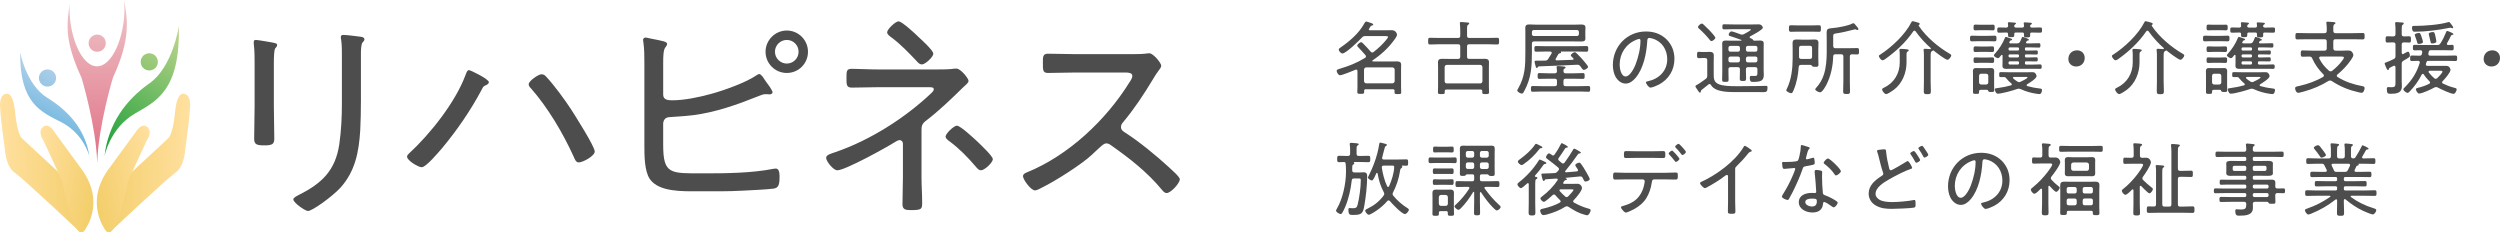 <?xml version="1.0" encoding="UTF-8"?>
<svg xmlns="http://www.w3.org/2000/svg" width="494.591" height="45.965" xmlns:xlink="http://www.w3.org/1999/xlink" viewBox="0 0 494.591 45.965">
  <defs>
    <linearGradient id="_新規グラデーションスウォッチ_1" data-name="新規グラデーションスウォッチ 1" x1="0" y1="32.245" x2="17.583" y2="32.245" gradientUnits="userSpaceOnUse">
      <stop offset=".004" stop-color="#ffe09f"/>
      <stop offset="1" stop-color="#f3ce6a"/>
    </linearGradient>
    <linearGradient id="_新規グラデーションスウォッチ_1-2" data-name="新規グラデーションスウォッチ 1" x1="-861.75" y1="140.179" x2="-848.671" y2="140.179" gradientTransform="translate(879.153 58.203) rotate(10.813)" xlink:href="#_新規グラデーションスウォッチ_1"/>
    <linearGradient id="_新規グラデーションスウォッチ_1-3" data-name="新規グラデーションスウォッチ 1" x1="338.028" x2="355.611" gradientTransform="translate(375.65) rotate(-180) scale(1 -1)" xlink:href="#_新規グラデーションスウォッチ_1"/>
    <linearGradient id="_新規グラデーションスウォッチ_1-4" data-name="新規グラデーションスウォッチ 1" x1="-529.709" y1="76.759" x2="-516.63" y2="76.759" gradientTransform="translate(-503.503 58.203) rotate(169.187) scale(1 -1)" xlink:href="#_新規グラデーションスウォッチ_1"/>
    <linearGradient id="linear-gradient" x1="19.23" y1="0" x2="19.23" y2="33.187" gradientUnits="userSpaceOnUse">
      <stop offset="0" stop-color="#eec6c9"/>
      <stop offset="1" stop-color="#e06d83"/>
    </linearGradient>
    <linearGradient id="linear-gradient-2" x1="19.23" y1=".004" x2="19.23" y2="33.182" xlink:href="#linear-gradient"/>
    <linearGradient id="linear-gradient-3" x1="33.315" y1="5.721" x2="18.849" y2="30.639" gradientUnits="userSpaceOnUse">
      <stop offset="0" stop-color="#c4d78f"/>
      <stop offset="1" stop-color="#1ea039"/>
    </linearGradient>
    <linearGradient id="linear-gradient-4" x1="-310.397" y1="23.26" x2="-324.865" y2="48.181" gradientTransform="translate(348.826 5.663) rotate(4.169)" xlink:href="#linear-gradient-3"/>
    <linearGradient id="linear-gradient-5" x1="72.573" y1="12.762" x2="86.135" y2="33.37" gradientTransform="translate(83.728) rotate(-180) scale(1 -1)" gradientUnits="userSpaceOnUse">
      <stop offset="0" stop-color="#b2d1e9"/>
      <stop offset="1" stop-color="#2c9cd6"/>
    </linearGradient>
    <linearGradient id="linear-gradient-6" x1="-420.816" y1="-1210.747" x2="-407.259" y2="-1190.146" gradientTransform="translate(-278.597 995.866) rotate(176.928) scale(.913 -.795) skewX(-2.055)" xlink:href="#linear-gradient-5"/>
  </defs>
  <g isolation="isolate">
    <g id="_レイヤー_2" data-name="レイヤー 2">
      <g id="main_visual_563" data-name="main visual_563">
        <g>
          <g>
            <g>
              <path d="m11.549,34.042l-7.13-6.601s-.973-.524-1.422-5.163c-.449-4.64-1.946-3.667-1.946-3.667,0,0-1.123.075-1.048,2.396.075,2.319.973,8.604.973,8.604,0,0,.15,3.293,1.871,4.491,1.721,1.197,13.042,11.839,13.042,11.839,0,0,.973.448,1.646-2.47.673-2.918-5.986-9.429-5.986-9.429Z" fill="url(#_新規グラデーションスウォッチ_1)" mix-blend-mode="multiply" stroke-width="0"/>
              <path d="m16.782,45.475s4.427-5.63-1.034-12.539l-5.041-6.908s-1.072-1.84-2.19-.919c-1.201.99.093,2.728.093,2.728l3.745,8.108s2.312,12.63,4.427,9.53Z" fill="url(#_新規グラデーションスウォッチ_1-2)" mix-blend-mode="multiply" stroke-width="0"/>
              <path d="m26.073,34.042l7.13-6.601s.973-.524,1.422-5.163c.449-4.64,1.946-3.667,1.946-3.667,0,0,1.122.075,1.048,2.396-.075,2.319-.973,8.604-.973,8.604,0,0-.15,3.293-1.871,4.491-1.721,1.197-13.042,11.839-13.042,11.839,0,0-.973.448-1.646-2.47-.673-2.918,5.986-9.429,5.986-9.429Z" fill="url(#_新規グラデーションスウォッチ_1-3)" mix-blend-mode="multiply" stroke-width="0"/>
              <path d="m20.84,45.475s-4.427-5.63,1.033-12.539l5.041-6.908s1.072-1.84,2.19-.919c1.201.99-.092,2.728-.092,2.728l-3.746,8.108s-2.311,12.63-4.427,9.53Z" fill="url(#_新規グラデーションスウォッチ_1-4)" mix-blend-mode="multiply" stroke-width="0"/>
              <g>
                <path d="m24.536,0c.05.562.082,1.135.082,1.725,0,5.691-2.431,11.397-5.429,11.397-2.998,0-5.428-5.707-5.428-11.397,0-.307.011-.609.025-.909-.632,4.019-.988,7.397,2.336,14.545,0,0,2.89,9.533,3.103,16.775h.012c.213-7.241,3.104-16.775,3.104-16.775,3.564-7.664,2.897-11.546,2.196-15.361Z" fill="url(#linear-gradient)" stroke-width="0"/>
                <path d="m19.23,10.242c.938,0,1.699-.761,1.699-1.699,0-.939-.761-1.699-1.699-1.699s-1.699.76-1.699,1.699c0,.938.76,1.699,1.699,1.699Z" fill="url(#linear-gradient-2)" stroke-width="0"/>
              </g>
              <path d="m29.533,13.935c.939,0,1.699-.76,1.699-1.699,0-.938-.761-1.698-1.699-1.698-.938,0-1.699.76-1.699,1.698,0,.939.761,1.699,1.699,1.699Z" fill="url(#linear-gradient-3)" stroke-width="0"/>
              <path d="m35.395,5.118s-1.18,8.103-5.806,11.352c-4.626,3.248-8.181,7.966-8.921,14.442,0,0,1.047-5.543,6.022-8.445,4.311-2.514,8.948-4.541,8.705-17.349Z" fill="url(#linear-gradient-4)" stroke-width="0"/>
              <path d="m9.399,17.13c-.939,0-1.699-.761-1.699-1.7,0-.938.761-1.699,1.699-1.699.939,0,1.7.761,1.7,1.699,0,.939-.761,1.7-1.7,1.7Z" fill="url(#linear-gradient-5)" stroke-width="0"/>
              <path d="m3.987,10.312s1.15,6.441,5.408,9.06c4.258,2.619,7.549,6.394,8.283,11.54,0,0-1.006-4.408-5.58-6.755-3.963-2.034-8.221-3.682-8.112-13.846Z" fill="url(#linear-gradient-6)" stroke-width="0"/>
            </g>
            <g>
              <path d="m54.178,20.968c0,2.164.087,4.284.087,6.448,0,1.125-.433,1.342-1.991,1.342s-1.991-.216-1.991-1.342c0-2.12.087-4.284.087-6.405v-8.395c0-1.168,0-2.38-.13-3.592-.043-.173-.043-.519-.043-.692,0-.303.13-.433.39-.433.433,0,2.596.389,3.116.476.605.13,1.125.173,1.125.519,0,.26-.216.519-.39.692-.216.303-.26,1.688-.26,2.943v8.438Zm17.223-.865c0,1.904-.043,3.765-.13,5.625-.259,4.284-.995,8.222-3.981,11.468-1.515,1.644-5.496,4.544-6.361,4.544-.562,0-2.899-1.644-2.899-2.293,0-.389.822-.736,1.125-.909,4.5-2.25,7.184-4.803,7.962-9.953.39-2.683.52-5.409.52-8.092v-9.65c0-.995,0-1.861-.13-2.856-.043-.173-.086-.519-.086-.649,0-.346.216-.433.519-.433.606,0,2.597.26,3.289.346.303.043.865.086.865.562,0,.216-.216.389-.346.562-.303.303-.346,1.471-.346,2.164v9.563Z" fill="#4d4d4d" stroke-width="0"/>
              <path d="m96.715,16.252c0,.389-.562.606-.865.736-.26.13-.433.476-.52.692-2.207,4.154-4.89,8.049-7.875,11.641-.649.736-3.159,3.765-4.024,3.765-.692,0-2.899-1.342-2.899-2.077,0-.26.173-.433.346-.606,4.197-3.852,9.217-10.169,11.208-15.535.13-.303.303-.995.692-.995.303,0,3.938,1.774,3.938,2.38Zm11.338-1.082c1.558,1.644,3.635,4.5,4.89,6.404.779,1.212,4.717,7.4,4.717,8.395,0,.909-2.38,2.164-3.159,2.164-.605,0-.822-.736-1.039-1.212-2.12-4.63-5.02-9.563-8.395-13.415-.216-.216-.476-.476-.476-.822,0-.692,1.947-1.99,2.51-1.99.433,0,.692.173.952.476Z" fill="#4d4d4d" stroke-width="0"/>
              <path d="m131.202,28.628c0,5.885,1.385,5.669,7.919,5.669,4.414,0,9.607-.043,13.935-.909.129,0,.303-.043.433-.043.649,0,.735.909.735,1.558,0,1.644-.173,2.293-1.255,2.423-.865.13-4.847.346-5.928.389-3.029.173-6.015.13-9.001.13-2.856,0-7.703.173-9.477-2.423-1.082-1.558-1.082-4.76-1.082-6.621V12.617c0-1.471,0-2.943-.216-4.414,0-.086-.043-.216-.043-.303,0-.346.346-.476.476-.476.216,0,.649.13.866.173,2.596.519,3.418.606,3.418,1.125,0,.217-.173.389-.346.649-.39.476-.433,1.731-.433,3.029v6.318c0,1.039.952,1.125,1.774,1.125,2.423,0,5.279-.606,7.659-1.255,2.423-.649,6.794-2.207,8.871-3.592.216-.13.476-.346.692-.346.39,0,.866.779,1.082,1.125s.692.952.995,1.385c.303.476.562.909.562,1.082,0,.303-.346.433-.605.433-.087,0-.346-.043-.476-.043h-.39c-.389,0-1.039.26-1.428.433-4.111,1.645-8.395,3.159-12.809,3.722-2.121.26-3.938.303-4.717.389-.735.043-1.125.476-1.211,1.212v4.241Zm28.647-18.391c0,2.337-1.861,4.198-4.198,4.198-2.293,0-4.198-1.861-4.198-4.198,0-2.293,1.904-4.198,4.198-4.198,2.337,0,4.198,1.904,4.198,4.198Zm-6.535,0c0,1.298,1.082,2.337,2.337,2.337,1.298,0,2.337-1.039,2.337-2.337s-1.039-2.337-2.337-2.337c-1.255,0-2.337,1.039-2.337,2.337Z" fill="#4d4d4d" stroke-width="0"/>
              <path d="m185.249,13.742c1.039,0,2.684,0,3.68-.173h.303c.822,0,2.379,1.948,2.379,2.423,0,.433-.562.779-1.081,1.298-2.337,2.293-4.718,4.587-7.313,6.578-.865.649-.908,1.082-.908,2.077v9.087c0,1.688.129,3.375.129,5.02,0,1.298-.043,1.515-2.25,1.515-.951,0-1.645-.086-1.645-1.125,0-1.774.087-3.592.087-5.366v-6.664c0-.346-.26-.692-.649-.692-.303,0-.648.216-.865.346-1.688,1.082-9.91,5.625-11.468,5.625-.778,0-2.207-1.774-2.207-2.467,0-.606.952-.822,1.817-1.125,6.838-2.337,13.805-6.751,19.041-11.727.173-.173.433-.433.433-.692,0-.389-.26-.433-1.125-.433h-9.693c-1.817,0-3.636.086-5.409.086-1.082,0-1.039-.649-1.039-1.947,0-1.298,0-1.774,1.039-1.774,1.255,0,3.418.13,5.409.13h11.337Zm-3.461-6.361c.562.52,2.855,2.597,2.855,3.246,0,.649-1.602,2.121-2.25,2.121-.433,0-.736-.303-.995-.606-1.601-1.688-3.202-3.375-5.063-4.76-.303-.216-.822-.562-.822-.995,0-.606,1.645-2.164,2.25-2.164.693,0,3.42,2.553,4.025,3.159Zm11.684,20.728c.52.519,2.943,2.77,2.943,3.375,0,.692-1.645,2.207-2.338,2.207-.476,0-.822-.476-1.082-.779-1.514-1.774-3.201-3.505-5.062-4.89-.303-.217-.865-.606-.865-.995,0-.606,1.645-2.164,2.25-2.164.692,0,3.506,2.64,4.154,3.245Z" fill="#4d4d4d" stroke-width="0"/>
              <path d="m223.372,10.712c.736,0,2.51,0,3.159-.087.304-.043.606-.086.866-.086.734,0,2.336,1.904,2.336,2.467,0,.303-.303.692-.476.909-.433.563-.822,1.168-1.169,1.774-1.773,2.943-3.678,5.842-5.928,8.525-.217.26-.391.519-.391.909,0,.606.434.865.91,1.168,2.77,1.774,6.058,4.5,8.48,6.707.434.433,2.251,1.948,2.251,2.467,0,.779-1.774,2.726-2.597,2.726-.433,0-.692-.346-.952-.649-2.856-3.462-6.404-6.231-10.04-8.785-.303-.216-.562-.389-.951-.389-.52,0-1.082.606-2.164,1.601-.217.173-.433.433-.692.649-2.034,1.904-7.227,5.193-9.78,6.448-.303.173-1.125.606-1.471.606-.822,0-2.381-2.164-2.381-2.813,0-.433.477-.649.822-.779,8.18-3.332,15.579-10.299,20.209-17.742.217-.303.606-.909.606-1.298,0-.606-.692-.692-1.341-.692h-9.953c-1.775,0-3.592.086-5.41.086-1.038,0-.995-.606-.995-2.077,0-1.039-.043-1.731.995-1.731,1.774,0,3.592.087,5.41.087h10.645Z" fill="#4d4d4d" stroke-width="0"/>
            </g>
          </g>
          <g>
            <path d="m275.583,17.655h-5.395c-.207,0-.304.096-.32.304,0,.096.017.192.017.272,0,.304-.144.336-.688.336-.527,0-.672-.032-.672-.336,0-.336.031-.672.031-1.024v-3.137c-.016-.096-.016-.304-.256-.304-.048,0-.096.016-.144.032-.513.224-2.609,1.088-3.058,1.088-.32,0-.656-.576-.656-.864,0-.192.08-.256.641-.432,1.856-.561,3.297-1.121,4.962-2.129.112-.064.192-.16.192-.304,0-.096-.049-.176-.112-.256-.48-.56-.929-1.056-1.456-1.601-.08-.064-.16-.176-.16-.272,0-.24.527-.688.783-.688.145,0,.416.304.529.416.479.48.912.96,1.344,1.457.08.096.176.176.32.176.112,0,.191-.048.271-.112.961-.752,1.873-1.584,2.609-2.545.08-.096.24-.32.24-.432,0-.144-.208-.16-.576-.16h-3.905c-.353,0-.464.064-.704.304-.561.608-3.138,3.137-3.842,3.137-.271,0-.721-.448-.721-.769,0-.208.209-.32.4-.448,1.713-1.184,3.569-2.769,4.594-4.625.08-.144.24-.48.448-.48.097,0,.593.176.736.224.24.08.64.176.64.384,0,.144-.223.176-.336.208-.127.032-.191.128-.304.32-.048.096-.24.336-.24.416,0,.16.16.176.208.176h3.058c.433,0,.849-.016,1.28-.016.736,0,1.041.624,1.041.928,0,.24-.369.752-.513.944-1.169,1.633-2.657,2.993-4.306,4.082-.048.032-.064.064-.064.128,0,.08.08.112.145.112h3.489c.4,0,.8-.016,1.2-.016.465,0,.865.08.865.656,0,.288-.017.576-.017.88v3.569c0,.336.032.705.032,1.024,0,.304-.112.336-.672.336-.513,0-.656-.032-.656-.32,0-.112,0-.224.016-.336-.016-.208-.129-.304-.32-.304Zm-.111-1.168c.271-.032.416-.176.447-.448v-2.257c-.031-.272-.176-.416-.447-.448h-5.171c-.272,0-.416.192-.448.448v2.257c.032.256.176.448.448.448h5.171Z" fill="#4d4d4d" stroke-width="0"/>
            <path d="m288.893,9.204c0-.32-.129-.448-.448-.448h-3.649c-.625,0-1.265.048-1.889.048-.353,0-.369-.176-.369-.656,0-.512.017-.672.369-.672.641,0,1.264.032,1.889.032h3.649c.319,0,.448-.128.448-.432v-1.009c0-.448-.032-.944-.064-1.328,0-.048-.016-.112-.016-.16,0-.192.128-.224.288-.224.144,0,1.056.08,1.232.096.128.016.336.032.336.208,0,.112-.112.16-.224.24-.192.128-.209.336-.209.896v1.281c0,.304.129.432.449.432h3.633c.625,0,1.248-.032,1.889-.032.353,0,.369.16.369.672,0,.48-.017.656-.369.656-.624,0-1.264-.048-1.889-.048h-3.633c-.32,0-.449.128-.449.448v2c0,.32.129.448.449.448h1.776c.416,0,.832-.016,1.249-.016.479,0,.863.08.863.672,0,.352-.016.688-.016,1.041v3.697c0,.4.032.8.032,1.201,0,.352-.192.368-.673.368-.512,0-.672-.016-.672-.368v-.224c0-.208-.096-.304-.305-.304h-6.803c-.224,0-.287.096-.319.304.016.08.016.144.016.224,0,.352-.159.368-.688.368-.496,0-.672-.016-.672-.368,0-.4.032-.8.032-1.201v-3.697c0-.336-.017-.672-.017-1.008,0-.608.336-.705.865-.705.416,0,.832.016,1.248.016h1.841c.319,0,.448-.128.448-.448v-2Zm3.938,7.299c.271,0,.416-.16.448-.432v-2.801c-.032-.272-.177-.432-.448-.432h-6.578c-.289,0-.417.16-.449.432v2.801c.032.272.16.432.449.432h6.578Z" fill="#4d4d4d" stroke-width="0"/>
            <path d="m303.515,8.195c-.319,0-.448.128-.448.448v1.553c0,2.881-.096,5.218-1.521,7.827-.097.192-.224.496-.479.496-.24,0-.896-.336-.896-.624,0-.128.144-.336.207-.448,1.346-2.369,1.393-4.434,1.393-7.075v-4.162c0-.256-.016-.464-.016-.64,0-.608.272-.736.832-.736.465,0,.912.048,1.377.048h7.459c.416,0,.832-.032,1.248-.032.48,0,.992,0,.992.592,0,.256-.031.512-.031.768v.656c0,.256.016.512.016.769,0,.576-.48.576-.943.576-.417,0-.85-.016-1.281-.016h-7.907Zm4.515,7.812c0-.304-.129-.433-.449-.433h-1.264c-.593,0-1.186.032-1.777.032-.336,0-.336-.16-.336-.576s0-.576.336-.576c.592,0,1.185.048,1.777.048h1.264c.305,0,.433-.128.449-.432-.017-.224-.033-.432-.064-.656,0-.032-.016-.112-.016-.144,0-.176.144-.208.271-.208.16,0,.576.032.896.064.384.032.607.048.607.224,0,.128-.096.16-.207.224-.209.112-.192.272-.209.48.017.304.129.448.433.448h1.649c.592,0,1.184-.048,1.775-.048.337,0,.337.176.337.576,0,.416-.017.576-.337.576-.592,0-1.184-.032-1.775-.032h-1.649c-.304,0-.433.128-.433.433v.608c0,.304.129.432.433.432h2.737c.592,0,1.184-.032,1.776-.032.337,0,.337.176.337.56s.016.576-.337.576c-.593,0-1.185-.048-1.776-.048h-7.475c-.593,0-1.186.048-1.777.048-.352,0-.352-.192-.352-.576,0-.4.016-.56.352-.56.592,0,1.185.032,1.777.032h2.576c.32,0,.449-.128.449-.432v-.608Zm3.953-8.884c.224,0,.384-.16.384-.384v-.4c0-.24-.16-.4-.384-.4h-8.531c-.225,0-.385.16-.385.4v.4c0,.224.16.384.385.384h8.531Zm-7.779,6.21c-.032.064-.096.112-.176.112-.16,0-.192-.208-.256-.464-.049-.16-.177-.64-.177-.784,0-.16.128-.192.257-.192h.56c.416,0,.833,0,1.249-.016.32-.016.447-.064.623-.32.24-.352.449-.72.673-1.088.017-.048.032-.096.032-.144,0-.224-.24-.24-.288-.24h-.977c-.608,0-1.216.032-1.825.032-.336,0-.336-.176-.336-.561s0-.56.336-.56c.609,0,1.217.032,1.825.032h6.323c.607,0,1.216-.032,1.824-.032.336,0,.336.176.336.56s0,.561-.336.561c-.608,0-1.217-.032-1.824-.032h-3.186c-.049,0-.064.016-.064.064,0,.032,0,.048.016.064q.017.032.017.064c0,.112-.16.144-.24.16-.16.016-.24.08-.32.208-.144.288-.319.561-.479.849-.033.048-.049.08-.049.128,0,.16.112.208.24.208,1.057-.032,2.098-.064,3.153-.112.08-.016.177-.064.177-.16,0-.064-.017-.096-.064-.144l-.145-.144c-.208-.208-.336-.304-.336-.432,0-.256.561-.625.784-.625.16,0,.304.176.448.304.432.416.849.864,1.248,1.329.16.192.93,1.072.93,1.265,0,.272-.593.608-.85.608-.176,0-.384-.304-.656-.688-.191-.272-.352-.352-.672-.336-2.497.128-5.059.24-7.523.32-.127,0-.191.096-.271.208Z" fill="#4d4d4d" stroke-width="0"/>
            <path d="m329.696,7.779c1.056,1.057,1.568,2.385,1.568,3.874,0,2.193-1.137,4.065-3.09,5.09-.336.176-1.297.592-1.648.592-.336,0-.896-.752-.896-1.04,0-.176.256-.192.4-.224,2.177-.464,3.81-2.049,3.81-4.354,0-1.856-1.024-3.505-2.849-4.065-.145-.048-.529-.144-.673-.144-.416,0-.416.352-.433.656-.144,2.369-.72,5.33-2.272,7.203-.496.592-1.169,1.168-2.001,1.168-.912,0-1.648-.672-2.049-1.44-.336-.656-.48-1.504-.48-2.225,0-3.697,2.817-6.643,6.547-6.643,1.537,0,2.945.464,4.066,1.553Zm-5.986.096c-2.065.832-3.282,2.721-3.282,4.93,0,.705.257,2.321,1.185,2.321.864,0,1.697-1.681,1.969-2.385.576-1.537.961-3.153.961-4.722,0-.176-.08-.32-.256-.32-.145,0-.449.128-.576.176Z" fill="#4d4d4d" stroke-width="0"/>
            <path d="m336.491,18.071c0,.128-.048.256-.191.256-.113,0-.209-.128-.416-.448-.064-.112-.145-.224-.225-.336-.112-.16-.24-.353-.24-.48,0-.144.176-.208.624-.464.177-.096,1.153-.8,1.393-.976.272-.192.32-.352.32-.688v-3.009c0-.32-.128-.448-.448-.448h-.512c-.24,0-.48.032-.721.032-.32,0-.336-.176-.336-.624,0-.464.016-.641.336-.641.24,0,.48.048.721.048h.447c.32,0,.625-.032.945-.032.544,0,.863.128.863.72,0,.432-.016.864-.016,1.297v2.257c0,.944-.016,1.712,1.009,2.129.849.352,2.209.384,3.361.384h1.089c1.152,0,2.305-.016,3.441-.032.496-.016.977-.032,1.473-.032.239,0,.271.128.271.352,0,.8-.191.896-.912.896-.225,0-.496-.016-.832-.016h-4.258c-1.505,0-4.338.08-5.187-1.408-.063-.096-.144-.192-.272-.192-.096,0-.144.032-.224.096-.448.368-.896.72-1.345,1.072-.111.08-.145.16-.16.288Zm2.098-9.94c-.145,0-.24-.128-.337-.24-.624-.784-1.345-1.537-2.097-2.208-.096-.096-.225-.192-.225-.336,0-.256.545-.688.753-.688.144,0,.256.128.353.208.399.368.783.736,1.152,1.12.207.224,1.168,1.233,1.168,1.489,0,.24-.528.656-.768.656Zm5.857-.08c.032,0,.096-.032.096-.08,0-.032-.031-.064-.063-.08-.72-.256-1.456-.528-2.192-.752-.176-.048-.289-.112-.289-.304,0-.224.289-.625.561-.625.225,0,1.473.464,1.761.577.112.032.208.064.32.064.16,0,.256-.048.399-.112.193-.096,1.346-.704,1.346-.864,0-.128-.272-.096-.353-.096h-3.218c-.56,0-1.12.032-1.68.032-.369,0-.385-.128-.385-.496,0-.4.016-.512.385-.512.56,0,1.12.032,1.68.032h4.018c.369,0,.753-.016,1.121-.016.576,0,.801.512.801.656,0,.416-2.082,1.489-2.498,1.713-.063.048-.111.096-.111.176s.064.144.128.176c.192.08.416.144.528.32.064.112.111.176.224.192.384,0,.769-.032,1.153-.032.432,0,.752.08.752.592,0,.352-.016.704-.016,1.04v4.258c0,.304.031.608.031.913,0,1.232-.721,1.376-2.129,1.376-.352,0-.641.016-.641-.833,0-.192.033-.352.272-.352.224,0,.448.016.688.016.592,0,.544-.272.544-.752v-.56c0-.304-.112-.432-.433-.432h-1.393c-.319,0-.447.128-.447.432,0,.592.031,1.185.031,1.777,0,.464-.096.528-.623.528-.513,0-.625-.064-.625-.528,0-.592.048-1.185.032-1.777,0-.304-.128-.432-.448-.432h-1.377c-.32,0-.447.128-.447.432v.352c0,.56.031,1.121.031,1.681,0,.4-.111.448-.641.448-.527,0-.64-.032-.64-.464,0-.56.032-1.104.032-1.665v-4.386c0-.352-.016-.704-.016-1.072,0-.512.303-.592.752-.592.367,0,.752.032,1.137.032h1.84Zm-2.496,1.793c0,.224.16.384.383.384h1.506c.24,0,.384-.16.384-.384v-.384c0-.224-.144-.384-.384-.384h-1.506c-.223,0-.383.16-.383.384v.384Zm1.889,2.497c.24,0,.384-.16.384-.384v-.384c0-.224-.144-.384-.384-.384h-1.506c-.223,0-.383.16-.383.384v.384c0,.224.16.384.383.384h1.506Zm3.457-2.113c.24,0,.384-.16.384-.384v-.384c0-.224-.144-.384-.384-.384h-1.505c-.224,0-.384.16-.384.384v.384c0,.224.16.384.384.384h1.505Zm-1.505.96c-.224,0-.384.16-.384.384v.384c0,.224.16.384.384.384h1.505c.24,0,.384-.16.384-.384v-.384c0-.224-.144-.384-.384-.384h-1.505Z" fill="#4d4d4d" stroke-width="0"/>
            <path d="m354.827,17.863c-.208.496-.288.576-.48.576-.176,0-.96-.304-.96-.592,0-.064.08-.208.112-.272.912-1.841,1.152-4.065,1.152-6.099v-1.776c0-.384-.016-.785-.016-1.168,0-.608.304-.72.848-.72.336,0,.688.032,1.041.032h1.344c.353,0,.688-.032,1.041-.032.527,0,.848.096.848.704,0,.4-.031.784-.031,1.185v1.825c0,.432.031.848.031,1.28,0,.368-.127.416-.641.416-.447,0-.512-.048-.592-.144-.096-.112-.191-.24-.336-.24h-1.856c-.32,0-.448.112-.48.432-.112,1.553-.399,3.153-1.024,4.594Zm.944-11.604c-.496,0-.992.032-1.505.032-.352,0-.352-.256-.352-.64,0-.416,0-.656.352-.656.513,0,1.009.032,1.505.032h2.609c.513,0,1.009-.032,1.521-.032.352,0,.336.24.336.656,0,.384.016.64-.336.64-.512,0-1.008-.032-1.521-.032h-2.609Zm2.722,3.249c0-.32-.129-.448-.449-.448h-1.68c-.32,0-.449.128-.449.448v1.713c0,.304.129.432.449.432h1.68c.32,0,.449-.128.449-.432v-1.713Zm4.178-.416c.031.32.144.448.447.448h2.434c.624,0,1.248-.032,1.873-.032.352,0,.352.144.352.641,0,.464,0,.624-.352.624-.353,0-.689-.016-1.041-.032-.305.032-.416.144-.416.448v4.882c0,.656.031,1.312.031,1.953,0,.512-.111.576-.672.576-.544,0-.688-.064-.688-.56,0-.656.047-1.312.047-1.969v-4.882c0-.32-.127-.448-.447-.448h-1.121c-.304,0-.432.112-.447.432-.049,1.873-.449,3.761-1.266,5.442-.191.384-.863,1.649-1.328,1.649-.304,0-.961-.352-.961-.592,0-.096.113-.208.177-.288.753-.833,1.2-1.617,1.553-2.689.416-1.296.544-2.945.544-4.321v-2.369c0-.544-.016-1.088-.016-1.633,0-.56.271-.72.736-.768.928-.08,1.84-.208,2.736-.416.641-.144,1.249-.336,1.633-.544.064-.032.097-.048.176-.048.177,0,.337.224.561.496.017.032.049.064.096.112.145.176.354.416.354.561,0,.096-.113.176-.209.176-.08,0-.145-.032-.224-.08-.064-.032-.16-.064-.24-.064s-.24.064-.32.08c-1.185.288-2.257.576-3.441.736-.496.064-.56.16-.56.608v1.873Z" fill="#4d4d4d" stroke-width="0"/>
            <path d="m378.75,6.066c-.112,0-.177.064-.24.144-1.521,2.209-3.361,3.906-5.538,5.475-.129.096-.368.24-.545.24-.304,0-.72-.64-.72-.832,0-.144.16-.24.288-.304,2.273-1.473,4.914-3.954,6.146-6.387.048-.096.096-.208.225-.208.224,0,.943.24,1.184.304.112.032.24.096.24.24,0,.064-.031.096-.08.128-.064.048-.128.112-.128.192,0,.032.017.048.032.08,1.488,2.209,3.857,4.194,6.146,5.522.111.064.271.16.271.32,0,.24-.464.849-.752.849-.4,0-2.353-1.505-2.753-1.841-.08,0-.144.032-.208.064-.368.224-.368.272-.368,1.345v4.706c0,.64.048,1.297.048,1.937,0,.56-.16.592-.704.592-.528,0-.704-.032-.704-.592,0-.64.031-1.297.031-1.937v-5.138c0-.32,0-.624-.047-.928-.017-.064-.017-.112-.017-.16,0-.192.112-.224.272-.224.336,0,.688.048,1.023.064.064,0,.145-.032.145-.112,0-.032-.016-.064-.031-.096-1.121-.992-2.129-2.097-2.979-3.297-.063-.08-.144-.144-.239-.144Zm-1.569,6.291c0,2.049-.848,4.162-2.513,5.41-.239.192-1.232.849-1.505.849-.367,0-.816-.672-.816-.913,0-.208.257-.304.4-.368,1.969-.944,3.09-2.801,3.09-4.978v-1.393c0-.304,0-.608-.049-.912-.016-.048-.016-.112-.016-.16,0-.192.145-.224.288-.224.353,0,.688.032,1.04.064.289.032.513.048.513.24,0,.112-.097.144-.208.224-.208.112-.225.288-.225.688v1.472Z" fill="#4d4d4d" stroke-width="0"/>
            <path d="m391.388,8.148c-.449,0-.881.032-1.312.032-.336,0-.336-.24-.336-.561,0-.464.031-.56.447-.56.24,0,.608.032,1.201.032h1.937c.448,0,.88-.032,1.312-.032.353,0,.336.208.336.56,0,.32.017.561-.336.561-.433,0-.864-.032-1.312-.032h-1.937Zm.624,9.62c-.48,0-.464.048-.48.464,0,.352-.096.336-.672.336-.32,0-.528.016-.528-.32v-3.505c0-.208-.016-.416-.016-.625,0-.464.144-.656.623-.656.24,0,.48.016.721.016h1.537c.225,0,.464-.016.704-.016.448,0,.624.176.624.625,0,.224-.016.432-.016.656v2.177c0,.304.031.625.031.928,0,.336-.16.353-.623.353-.449,0-.513-.064-.545-.176-.064-.16-.111-.24-.288-.256h-1.072Zm-.224-11.796c-.369,0-.753.032-1.025.032-.336,0-.32-.224-.32-.56,0-.48.033-.576.4-.576.209,0,.496.032.945.032h1.473c.367,0,.752-.016,1.04-.016.319,0,.319.24.319.56,0,.48-.047.56-.367.56-.209,0-.513-.032-.992-.032h-1.473Zm.047,4.29c-.384,0-.768.032-1.072.032-.336,0-.32-.256-.32-.561,0-.464.033-.56.4-.56.209,0,.529.032.992.032h1.266c.367,0,.752-.032,1.072-.032.336,0,.32.24.32.56,0,.32.016.561-.32.561s-.688-.032-1.072-.032h-1.266Zm.017,2.161c-.353,0-.753.032-1.072.032-.353,0-.337-.224-.337-.56,0-.464.033-.544.4-.544.209,0,.529.032,1.009.032h1.232c.368,0,.753-.032,1.089-.032.352,0,.336.24.336.544s.016.56-.336.56c-.336,0-.721-.032-1.089-.032h-1.232Zm.112,2.161c-.272,0-.433.16-.433.432v1.265c0,.272.16.416.433.448h.96c.272-.032.433-.176.433-.448v-1.265c0-.272-.16-.4-.433-.432h-.96Zm7.059-6.002c.336,0,.465-.064.641-.368.111-.24.224-.464.32-.72.047-.08.063-.192.191-.192.032,0,1.217.352,1.217.576,0,.112-.112.128-.192.144-.112.032-.192.048-.272.16-.031.048-.111.16-.111.224,0,.144.096.176.208.176h.849c.496,0,1.008-.032,1.504-.032.256,0,.289.112.289.433,0,.32-.033.432-.289.432-.496,0-1.008-.032-1.504-.032h-1.025c-.176,0-.24.064-.24.24v.128c0,.176.064.24.24.256h.576c.48,0,.961-.032,1.457-.032.256,0,.272.112.272.416,0,.272-.017.4-.272.4-.496,0-.977-.032-1.457-.032h-.576c-.176.016-.24.08-.24.256v.096c0,.176.064.24.24.256h.561c.48,0,.961-.032,1.457-.032.24,0,.271.096.271.416,0,.304-.031.4-.271.4-.496,0-.977-.016-1.457-.016h-.561c-.176,0-.24.064-.24.24v.144c0,.176.064.24.24.256h1.473c.416,0,.833-.032,1.249-.032.319,0,.353.112.353.448,0,.32-.017.432-.353.432-.416,0-.833-.016-1.249-.016h-4.354c-.336,0-.688.016-1.024.016-.448,0-.784-.08-.784-.592,0-.24.016-.496.016-.848v-1.168c0-.08-.031-.16-.127-.16-.049,0-.08.016-.129.064-.225.288-.432.592-.656.592-.191,0-.801-.32-.801-.56,0-.112.145-.256.209-.336.816-.912,1.488-1.937,1.953-3.073.047-.096.08-.24.207-.24.112,0,.576.176.721.224.352.112.512.145.512.289,0,.096-.096.144-.176.16-.191.048-.208.048-.352.32,0,.032-.032.08-.032.112,0,.128.096.176.224.176h1.297Zm.368,8.964c-.112,0-.224.032-.336.064-.769.288-3.073.928-3.825.928-.416,0-.576-.72-.576-.864,0-.208.191-.208.672-.272.848-.112,1.696-.272,2.513-.512.097-.032.177-.096.177-.192s-.049-.144-.113-.192c-.352-.304-.688-.625-.976-.993-.16-.224-.272-.272-.544-.272-.176,0-.369.016-.545.016-.336,0-.32-.144-.32-.528,0-.336,0-.464.32-.464.592,0,1.185.032,1.761.032h3.266c.399,0,.784-.016,1.185-.016.32,0,.512.048.704.336.063.128.16.288.16.432,0,.496-1.456,1.376-1.873,1.632-.063.032-.096.096-.096.176,0,.096.063.144.144.176.849.24,1.602.384,2.481.48.192.016.416.048.416.304,0,.176-.097.8-.513.8-.127,0-.336-.032-.463-.048-1.137-.16-2.178-.448-3.234-.929-.128-.048-.24-.096-.384-.096Zm.656-12.085c.24,0,.384-.096.384-.368-.016-.128-.031-.24-.048-.368-.016-.048-.016-.096-.016-.144,0-.144.144-.16.239-.16.24,0,.913.064,1.153.08.096.016.224.048.224.176,0,.096-.096.144-.191.192-.097.064-.129.112-.16.224v.08c0,.224.191.272.367.288.545,0,1.089-.032,1.633-.032.369,0,.353.176.353.528,0,.336.017.512-.353.512-.544,0-1.088-.032-1.633-.032h-.047c-.225,0-.32.08-.32.304,0,.08.016.176.016.256,0,.368-.128.4-.608.4-.464,0-.624-.016-.624-.352v-.32c0-.208-.111-.288-.305-.288h-1.312c-.207,0-.304.08-.304.304v.208c0,.384-.144.4-.608.4-.447,0-.624,0-.624-.352v-.256c0-.224-.097-.304-.304-.304h-.16c-.433,0-.881.032-1.312.032-.353,0-.353-.144-.353-.528,0-.352,0-.512.353-.512.48,0,.943.016,1.424.032.24-.032.385-.112.369-.368,0-.128-.017-.256-.033-.368-.016-.048-.016-.112-.016-.144,0-.16.112-.192.24-.192.176,0,.881.064,1.057.08.111.016.305.032.305.176,0,.096-.08.128-.193.192-.096.08-.16.208-.16.336,0,.224.209.272.385.288h1.185Zm-2.433,3.921c-.145,0-.24.096-.256.256v.112c.016.144.111.256.256.256h1.584c.145,0,.24-.112.24-.256v-.112c0-.16-.096-.256-.24-.256h-1.584Zm1.824,1.633c0-.144-.096-.24-.24-.256h-1.584c-.145.016-.24.096-.256.256v.096c.016.145.111.24.256.256h1.584c.145-.016.24-.112.24-.256v-.096Zm0,1.36c0-.144-.096-.24-.24-.24h-1.584c-.145,0-.24.096-.256.24v.144c.016.144.111.24.256.256h1.584c.145-.016.24-.112.24-.256v-.144Zm-1.008,2.849c-.097,0-.192.048-.192.16,0,.064.017.096.063.144.24.208.496.416.769.576.112.08.224.144.368.144.129,0,.225-.032.32-.08.208-.096,1.36-.64,1.36-.832,0-.128-.208-.112-.288-.112h-2.4Z" fill="#4d4d4d" stroke-width="0"/>
            <path d="m412.431,11.461c0,.912-.625,1.696-1.697,1.696-.863,0-1.536-.608-1.536-1.472,0-.913.608-1.729,1.729-1.729.833,0,1.505.592,1.505,1.505Z" fill="#4d4d4d" stroke-width="0"/>
            <path d="m424.846,6.066c-.112,0-.177.064-.24.144-1.521,2.209-3.361,3.906-5.538,5.475-.129.096-.368.24-.545.24-.304,0-.72-.64-.72-.832,0-.144.16-.24.288-.304,2.273-1.473,4.914-3.954,6.146-6.387.048-.096.096-.208.225-.208.224,0,.943.24,1.184.304.112.032.24.096.24.24,0,.064-.031.096-.08.128-.064.048-.128.112-.128.192,0,.032.017.048.032.08,1.488,2.209,3.857,4.194,6.146,5.522.111.064.271.16.271.32,0,.24-.464.849-.752.849-.4,0-2.353-1.505-2.753-1.841-.08,0-.144.032-.208.064-.368.224-.368.272-.368,1.345v4.706c0,.64.048,1.297.048,1.937,0,.56-.16.592-.704.592-.528,0-.704-.032-.704-.592,0-.64.031-1.297.031-1.937v-5.138c0-.32,0-.624-.047-.928-.017-.064-.017-.112-.017-.16,0-.192.112-.224.272-.224.336,0,.688.048,1.023.064.064,0,.145-.032.145-.112,0-.032-.016-.064-.031-.096-1.121-.992-2.129-2.097-2.979-3.297-.063-.08-.144-.144-.239-.144Zm-1.569,6.291c0,2.049-.848,4.162-2.513,5.41-.239.192-1.232.849-1.505.849-.367,0-.816-.672-.816-.913,0-.208.257-.304.4-.368,1.969-.944,3.09-2.801,3.09-4.978v-1.393c0-.304,0-.608-.049-.912-.016-.048-.016-.112-.016-.16,0-.192.145-.224.288-.224.353,0,.688.032,1.04.064.289.032.513.048.513.24,0,.112-.097.144-.208.224-.208.112-.225.288-.225.688v1.472Z" fill="#4d4d4d" stroke-width="0"/>
            <path d="m437.483,8.148c-.448,0-.881.032-1.312.032-.336,0-.336-.24-.336-.561,0-.464.031-.56.448-.56.239,0,.608.032,1.2.032h1.938c.447,0,.88-.032,1.312-.032.352,0,.336.208.336.56,0,.32.016.561-.336.561-.433,0-.865-.032-1.312-.032h-1.938Zm.625,9.62c-.48,0-.465.048-.48.464,0,.352-.096.336-.672.336-.32,0-.529.016-.529-.32v-3.505c0-.208-.016-.416-.016-.625,0-.464.145-.656.624-.656.24,0,.48.016.721.016h1.536c.225,0,.465-.016.705-.016.447,0,.623.176.623.625,0,.224-.016.432-.016.656v2.177c0,.304.032.625.032.928,0,.336-.16.353-.624.353-.448,0-.512-.064-.545-.176-.063-.16-.111-.24-.287-.256h-1.072Zm-.225-11.796c-.368,0-.752.032-1.024.032-.337,0-.32-.224-.32-.56,0-.48.032-.576.4-.576.208,0,.496.032.944.032h1.473c.368,0,.752-.016,1.041-.016.319,0,.319.24.319.56,0,.48-.048.56-.368.56-.208,0-.512-.032-.992-.032h-1.473Zm.048,4.29c-.384,0-.769.032-1.072.032-.337,0-.32-.256-.32-.561,0-.464.032-.56.4-.56.208,0,.528.032.992.032h1.265c.368,0,.752-.032,1.072-.032.336,0,.32.24.32.56,0,.32.016.561-.32.561s-.688-.032-1.072-.032h-1.265Zm.017,2.161c-.353,0-.753.032-1.072.032-.354,0-.337-.224-.337-.56,0-.464.032-.544.4-.544.208,0,.528.032,1.009.032h1.232c.367,0,.752-.032,1.088-.032.352,0,.336.24.336.544s.016.56-.336.56c-.336,0-.721-.032-1.088-.032h-1.232Zm.111,2.161c-.271,0-.432.16-.432.432v1.265c0,.272.16.416.432.448h.961c.271-.032.432-.176.432-.448v-1.265c0-.272-.16-.4-.432-.432h-.961Zm7.059-6.002c.336,0,.465-.064.641-.368.112-.24.225-.464.32-.72.048-.08.064-.192.191-.192.033,0,1.217.352,1.217.576,0,.112-.111.128-.191.144-.112.032-.192.048-.272.16-.032.048-.112.16-.112.224,0,.144.096.176.209.176h.848c.496,0,1.008-.032,1.504-.032.257,0,.289.112.289.433,0,.32-.032.432-.289.432-.496,0-1.008-.032-1.504-.032h-1.024c-.177,0-.24.064-.24.24v.128c0,.176.063.24.24.256h.576c.48,0,.96-.032,1.456-.032.257,0,.273.112.273.416,0,.272-.017.4-.273.4-.496,0-.976-.032-1.456-.032h-.576c-.177.016-.24.08-.24.256v.096c0,.176.063.24.24.256h.56c.48,0,.961-.032,1.457-.032.24,0,.272.096.272.416,0,.304-.032.4-.272.4-.496,0-.977-.016-1.457-.016h-.56c-.177,0-.24.064-.24.24v.144c0,.176.063.24.24.256h1.473c.416,0,.833-.032,1.249-.032.32,0,.352.112.352.448,0,.32-.016.432-.352.432-.416,0-.833-.016-1.249-.016h-4.354c-.336,0-.688.016-1.023.016-.448,0-.785-.08-.785-.592,0-.24.017-.496.017-.848v-1.168c0-.08-.032-.16-.128-.16-.049,0-.08.016-.129.064-.223.288-.432.592-.656.592-.191,0-.8-.32-.8-.56,0-.112.144-.256.208-.336.816-.912,1.488-1.937,1.953-3.073.048-.096.08-.24.208-.24.112,0,.576.176.72.224.353.112.513.145.513.289,0,.096-.097.144-.176.16-.192.048-.208.048-.353.32,0,.032-.031.08-.031.112,0,.128.096.176.224.176h1.296Zm.369,8.964c-.113,0-.225.032-.336.064-.77.288-3.074.928-3.826.928-.416,0-.576-.72-.576-.864,0-.208.191-.208.672-.272.849-.112,1.697-.272,2.514-.512.096-.032.176-.096.176-.192s-.049-.144-.112-.192c-.353-.304-.688-.625-.976-.993-.16-.224-.273-.272-.545-.272-.176,0-.368.016-.544.016-.337,0-.32-.144-.32-.528,0-.336,0-.464.32-.464.592,0,1.185.032,1.761.032h3.266c.399,0,.783-.016,1.184-.016.32,0,.513.048.705.336.063.128.16.288.16.432,0,.496-1.457,1.376-1.873,1.632-.064.032-.096.096-.096.176,0,.096.063.144.144.176.849.24,1.601.384,2.481.48.191.016.416.048.416.304,0,.176-.096.8-.513.8-.128,0-.336-.032-.464-.048-1.137-.16-2.178-.448-3.233-.929-.128-.048-.24-.096-.384-.096Zm.656-12.085c.24,0,.384-.096.384-.368-.017-.128-.032-.24-.048-.368-.016-.048-.016-.096-.016-.144,0-.144.144-.16.239-.16.24,0,.913.064,1.153.08.096.016.224.048.224.176,0,.096-.097.144-.192.192-.096.064-.128.112-.16.224v.08c0,.224.192.272.368.288.544,0,1.089-.032,1.633-.032.368,0,.353.176.353.528,0,.336.016.512-.353.512-.544,0-1.089-.032-1.633-.032h-.048c-.225,0-.32.08-.32.304,0,.08.016.176.016.256,0,.368-.127.4-.607.4-.465,0-.625-.016-.625-.352v-.32c0-.208-.111-.288-.304-.288h-1.312c-.208,0-.304.08-.304.304v.208c0,.384-.145.4-.608.4-.448,0-.624,0-.624-.352v-.256c0-.224-.097-.304-.305-.304h-.16c-.432,0-.881.032-1.312.032-.352,0-.352-.144-.352-.528,0-.352,0-.512.352-.512.48,0,.944.016,1.425.032.24-.032.384-.112.368-.368,0-.128-.016-.256-.032-.368-.017-.048-.017-.112-.017-.144,0-.16.113-.192.24-.192.177,0,.881.064,1.057.08.112.016.305.032.305.176,0,.096-.08.128-.192.192-.096.08-.16.208-.16.336,0,.224.208.272.384.288h1.186Zm-2.434,3.921c-.145,0-.24.096-.256.256v.112c.016.144.111.256.256.256h1.585c.144,0,.239-.112.239-.256v-.112c0-.16-.096-.256-.239-.256h-1.585Zm1.824,1.633c0-.144-.096-.24-.239-.256h-1.585c-.145.016-.24.096-.256.256v.096c.016.145.111.24.256.256h1.585c.144-.016.239-.112.239-.256v-.096Zm0,1.36c0-.144-.096-.24-.239-.24h-1.585c-.145,0-.24.096-.256.24v.144c.016.144.111.24.256.256h1.585c.144-.016.239-.112.239-.256v-.144Zm-1.008,2.849c-.096,0-.191.048-.191.16,0,.064.016.096.063.144.24.208.496.416.769.576.111.08.224.144.367.144.129,0,.225-.032.32-.08.209-.096,1.361-.64,1.361-.832,0-.128-.209-.112-.289-.112h-2.4Z" fill="#4d4d4d" stroke-width="0"/>
            <path d="m460.973,15.927c-.129,0-.225.032-.336.096-1.457.913-3.074,1.585-4.723,2.049-.271.08-1.008.288-1.248.288-.385,0-.608-.592-.608-.88,0-.352.304-.368.96-.512,1.569-.368,3.186-.928,4.578-1.761.08-.048.16-.128.16-.256,0-.096-.031-.176-.111-.24-.929-.928-1.665-1.953-2.193-3.137-.128-.288-.24-.368-.561-.384-.352.016-1.008.032-1.344.032-.353,0-.369-.16-.369-.625,0-.464.017-.624.369-.624.64,0,1.279.048,1.936.048h2.386c.304,0,.448-.144.448-.448v-1.36c0-.32-.145-.448-.448-.448h-3.474c-.641,0-1.28.032-1.92.032-.337,0-.354-.16-.354-.625,0-.48.017-.64.354-.64.64,0,1.279.032,1.92.032h3.474c.304,0,.448-.128.448-.448v-.352c0-.368,0-.736-.064-1.104,0-.048-.016-.112-.016-.16,0-.176.111-.208.271-.208.209,0,.929.064,1.186.08.127.016.352.032.352.208,0,.096-.096.144-.225.224-.191.144-.207.336-.207.848v.464c.031.32.144.448.447.448h3.474c.641,0,1.28-.032,1.921-.032.352,0,.352.16.352.64,0,.464-.016.625-.352.625-.641,0-1.28-.032-1.921-.032h-3.474c-.304,0-.447.128-.447.448v1.36c.031.304.144.416.447.448h1.361c.416,0,.752-.032,1.023-.032.369,0,.609.032.753.176.177.16.384.48.384.721,0,.272-.32.736-.48.976-.703,1.057-1.695,2.065-2.672,2.881-.08.064-.129.144-.129.24,0,.128.08.208.16.256,1.585.977,3.105,1.457,4.914,1.809.256.048.432.08.432.4,0,.192-.159.912-.592.912-.128,0-.304-.032-.432-.064-2.018-.448-3.73-1.12-5.459-2.257-.111-.064-.224-.112-.352-.112Zm-1.857-4.738c-.16.016-.304.064-.304.256,0,.048.017.096.032.144.465.944,1.104,1.697,1.889,2.385.096.08.208.144.336.144.129,0,.225-.032.32-.112.801-.625,1.504-1.329,2.097-2.161.08-.128.224-.304.224-.464,0-.176-.207-.192-.527-.192h-4.066Z" fill="#4d4d4d" stroke-width="0"/>
            <path d="m473.915,13.286c-.016-.16-.063-.288-.239-.288-.048,0-.097.016-.144.032l-.513.256c-.304.144-.4.208-.417.4,0,.08-.08.176-.176.176-.16,0-.287-.32-.432-.672-.032-.096-.064-.192-.112-.288-.032-.08-.112-.24-.112-.336,0-.16.192-.192.336-.24.416-.144,1.041-.432,1.457-.64.288-.144.352-.288.352-.608v-2.241c0-.32-.127-.448-.447-.448-.4-.016-.801.032-1.201.032-.304,0-.304-.224-.304-.624,0-.4,0-.625.32-.625.368,0,.784.048,1.185.032.32,0,.447-.128.447-.448v-.864c0-.384,0-.769-.063-1.152v-.16c0-.176.112-.208.272-.208.191,0,.864.048,1.088.08.129,0,.336.016.336.192,0,.128-.096.176-.207.256-.177.096-.193.336-.193.913v.944c0,.32.129.448.449.448.352.016.688-.032,1.04-.032.337,0,.337.224.337.625,0,.384.016.624-.32.624-.353,0-.705-.048-1.057-.032-.32,0-.449.128-.449.448v1.601c.017.144.064.272.225.272.096,0,.192-.08.272-.128.239-.128.64-.368.736-.368.304,0,.384.56.384.8,0,.288-.145.336-1.264.992-.289.176-.354.32-.354.64v3.362c0,.352.033.688.033,1.04,0,1.441-1.169,1.505-2.305,1.505-.417,0-.673-.032-.673-.944,0-.208.048-.384.304-.384.064,0,.145.016.209.016.144.016.287.016.432.016.784,0,.768-.272.768-1.152v-2.817Zm6.5-2.593c0,.24.176.32.367.32h3.17c.624,0,1.232-.032,1.84-.032.336,0,.32.224.32.576,0,.304,0,.512-.32.512-.607,0-1.216-.032-1.84-.032h-3.521c-.24,0-.32.064-.4.304l-.096.288c0,.032-.017.08-.017.112,0,.224.16.288.337.288h3.713c.736,0,.832.72.832.8,0,.512-1.168,1.841-1.553,2.225-.063.08-.111.144-.111.24,0,.128.08.192.176.24.688.336,1.408.608,2.145.8.385.096.561.128.561.353,0,.304-.32.88-.608.88-.544,0-2.577-.945-3.121-1.249-.128-.064-.208-.096-.353-.096-.144,0-.24.048-.367.112-.561.32-2.369,1.168-2.979,1.168-.319,0-.64-.624-.64-.832s.224-.24.384-.288c.769-.192,1.521-.432,2.241-.8.097-.048.177-.128.177-.256,0-.096-.033-.16-.113-.24-.416-.416-.815-.864-1.119-1.36-.064-.064-.113-.112-.209-.112s-.16.064-.208.144c-.592,1.2-1.44,2.369-2.368,3.329-.113.112-.272.288-.449.288-.24,0-.816-.464-.816-.688,0-.16.209-.336.32-.448,1.441-1.489,2.289-2.785,2.914-4.786.016-.048.016-.08.016-.128,0-.208-.145-.272-.32-.288-.32.016-1.008.032-1.28.032-.337,0-.304-.24-.304-.576,0-.32,0-.512.304-.512.528,0,1.056.048,1.585.032.271,0,.367-.096.432-.352.032-.112.048-.208.064-.304v-.096c0-.224-.16-.32-.369-.32-.367,0-.832.016-1.184.016-.305,0-.289-.24-.289-.56s0-.528.305-.528c.576,0,1.168.032,1.744.032h2.738c.32,0,.479-.032.656-.32.464-.72.816-1.44,1.136-2.241.048-.128.097-.224.192-.224s1.248.416,1.248.64c0,.128-.16.128-.24.144-.111.016-.176.048-.224.128-.353.705-.384.8-.8,1.521-.017.048-.033.08-.033.145,0,.144.097.192.225.208.272-.016.545-.032.832-.032.32,0,.289.272.289.592,0,.288,0,.496-.305.496-.576,0-1.168-.032-1.744-.032h-2.465c-.257,0-.385.096-.433.352-.017.112-.048.224-.063.32v.096Zm4.577-5.826c.144.176.336.432.336.592,0,.064-.063.128-.128.128s-.145-.032-.208-.048c-.063-.032-.144-.064-.224-.064-.049,0-.192.032-.256.048-2.146.432-4.595.752-6.787.752-.225,0-.336-.032-.433-.24-.08-.16-.112-.336-.112-.528,0-.352.145-.384.433-.384h.208c1.729,0,4.818-.224,6.435-.72.063-.016.16-.048.24-.048.192,0,.368.384.496.512Zm-6.45,3.826c-.305,0-.32-.208-.416-.592-.097-.336-.225-.672-.353-1.009-.017-.064-.048-.16-.048-.208,0-.256.688-.368.816-.368.271,0,.32.144.56.864.064.176.257.769.257.929,0,.288-.609.384-.816.384Zm2.16,5.298c-.111.016-.24.048-.24.208,0,.064.017.096.049.144.32.416.656.785,1.057,1.121.111.096.191.128.319.128s.224-.064.304-.144c.209-.192,1.009-1.024,1.009-1.265,0-.176-.176-.192-.416-.192h-2.081Zm.48-5.394c-.271,0-.271-.064-.4-.625-.048-.256-.128-.624-.271-1.152-.017-.064-.017-.08-.017-.128,0-.256.624-.352.8-.352.32,0,.369.112.545.96.048.192.16.752.16.928,0,.288-.592.368-.816.368Z" fill="#4d4d4d" stroke-width="0"/>
            <path d="m494.591,11.461c0,.912-.625,1.696-1.697,1.696-.864,0-1.537-.608-1.537-1.472,0-.913.608-1.729,1.729-1.729.833,0,1.506.592,1.506,1.505Z" fill="#4d4d4d" stroke-width="0"/>
            <path d="m267.932,32.308c0,.128-.097.16-.209.24-.208.128-.208.304-.208.736v.384c0,.32.128.448.448.448h.977c.288,0,.576-.032.848-.032.625,0,.689.384.689.785,0,1.761-.257,4.065-.561,5.81-.272,1.521-.512,1.841-2.161,1.841-.624,0-.992.064-.992-1.008,0-.24.032-.352.224-.352.112,0,.433.032.641.032.576,0,.801-.08.944-.64.353-1.345.64-3.505.64-4.866,0-.4-.08-.384-.592-.384h-.721c-.287,0-.447.096-.479.4-.177,1.729-.624,3.682-1.312,5.282-.144.336-.384.849-.577,1.152-.079.112-.144.208-.303.208-.273,0-.913-.384-.913-.688,0-.112.112-.288.177-.384,1.136-1.92,1.792-4.978,1.792-7.219v-.24c0-.608,0-.784-.063-1.393-.017-.224-.064-.336-.289-.368-.32.016-.752.032-1.023.032-.353,0-.369-.16-.369-.625,0-.464.017-.64.369-.64.367,0,.96.032,1.488.032h.256c.32,0,.448-.128.448-.448v-.736c0-.352,0-.688-.063-1.024,0-.048-.017-.128-.017-.176,0-.176.144-.208.288-.208.288,0,.592.048.881.064.352.032.607.048.607.224,0,.144-.111.176-.224.24-.177.096-.192.208-.192.736v.88c0,.32.129.448.448.448h.384c.529,0,1.121-.032,1.521-.032.367,0,.352.208.352.64s0,.625-.352.625c-.449,0-1.009-.032-1.521-.032h-1.296c-.032,0-.08.016-.08.064,0,.032.017.048.048.08.032.032.049.064.049.112Zm8.643-.752c.561,0,1.104-.032,1.665-.032.319,0,.336.16.336.641,0,.48-.017.624-.336.624-.272,0-.528-.016-.816-.032-.032.016-.08.016-.08.064,0,.048.017.064.032.08.031.032.048.08.048.112,0,.128-.128.208-.224.272-.192.16-.192.32-.24.641-.209,1.376-.721,2.913-1.361,4.129-.063.112-.096.192-.096.32,0,.144.064.24.145.352.848,1.008,1.729,1.777,2.849,2.481.112.08.224.144.224.288,0,.288-.479.849-.768.849-.625,0-2.529-2.033-2.978-2.561-.08-.08-.159-.144-.272-.144-.111,0-.191.064-.256.144-1.217,1.472-3.312,2.705-3.665,2.705-.272,0-.704-.608-.704-.816,0-.192.32-.32.576-.448,1.217-.592,2.272-1.44,3.057-2.513.096-.128.145-.208.145-.352,0-.128-.032-.224-.096-.336-.673-1.297-.961-2.273-1.217-3.698-.016-.064-.049-.128-.129-.128-.063,0-.096.032-.127.08-.385.848-.625,1.424-.896,1.424-.209,0-.769-.352-.769-.576,0-.08.176-.416.224-.512.688-1.344,1.266-2.849,1.648-4.322.097-.384.337-1.457.369-1.809.016-.128.048-.272.207-.272.129,0,.705.16.865.208.16.032.447.08.447.256,0,.096-.111.16-.191.208-.191.096-.225.224-.368.816-.08.336-.399,1.457-.399,1.569,0,.208.159.288.336.288h2.816Zm-.752,1.457c0-.192-.128-.256-.305-.256h-1.76c-.289,0-.4.128-.385.416.208,1.265.496,2.513,1.057,3.682.031.08.096.128.191.128.097,0,.145-.064.193-.144.463-1.024,1.008-2.689,1.008-3.826Z" fill="#4d4d4d" stroke-width="0"/>
            <path d="m284.107,32.244c-.384,0-.784.032-1.169.032-.336,0-.32-.256-.32-.56,0-.32-.016-.576.32-.576s.769.032,1.169.032h2.593c.385,0,.785-.032,1.169-.032.319,0,.319.224.319.576,0,.336,0,.56-.319.56-.384,0-.784-.032-1.169-.032h-2.593Zm2.321,9.828c0-.208-.112-.304-.305-.304h-1.137c-.224,0-.32.096-.32.32v.208c0,.352-.096.4-.64.4-.513,0-.64-.032-.64-.368,0-.352.016-.705.016-1.057v-2.225c0-.288-.016-.576-.016-.865,0-.48.224-.672.688-.672.24,0,.48.016.721.016h1.473c.224,0,.464-.016.688-.016.465,0,.689.176.689.656,0,.304-.017.592-.017.88v2.225c0,.352.032.705.032,1.057,0,.32-.129.368-.625.368-.512,0-.607-.048-.607-.4v-.224Zm-1.648-7.667c-.353,0-.736.016-.993.016-.319,0-.319-.192-.319-.56s.016-.544.336-.544c.287,0,.64.016.977.016h1.488c.352,0,.688-.016.992-.016.32,0,.32.192.32.544,0,.336.016.56-.305.56-.304,0-.641-.016-1.008-.016h-1.488Zm0,2.161c-.353,0-.705.016-.993.016-.319,0-.319-.192-.319-.56,0-.352,0-.56.319-.56.224,0,.608.032.993.032h1.488c.4,0,.784-.032.992-.032.336,0,.32.208.32.56,0,.384,0,.56-.32.56-.305,0-.625-.016-.992-.016h-1.488Zm.047-6.435c-.399,0-.768.032-1.008.032-.305,0-.305-.208-.305-.592,0-.4.017-.576.32-.576.24,0,.641.032.992.032h1.457c.368,0,.752-.032,1.008-.032.32,0,.305.24.305.576,0,.352.016.592-.305.592-.271,0-.592-.032-1.008-.032h-1.457Zm1.169,10.596c.288,0,.417-.16.448-.432v-1.281c-.031-.272-.16-.416-.448-.448h-.896c-.288.032-.416.176-.448.448v1.281c.032.272.16.432.448.432h.896Zm4.226-6.243c-.111.016-.191.096-.271.192-.112.112-.225.128-.545.128-.4,0-.592-.032-.592-.4,0-.32.016-.624.016-.928v-3.137c0-.304-.016-.608-.016-.913,0-.464.191-.608.641-.608.32,0,.64.016.943.016h3.73c.304,0,.607-.016.928-.016.576,0,.656.224.656.705,0,.208-.016.48-.016.816v3.153c0,.304.016.624.016.928,0,.384-.208.4-.607.4-.225,0-.4,0-.529-.112-.08-.096-.176-.208-.304-.224h-1.104c-.271,0-.385.112-.385.384v.608c0,.256.113.384.385.384h1.361c.576,0,1.168-.032,1.76-.032.353,0,.353.176.353.576,0,.416,0,.592-.353.592-.592,0-1.184-.032-1.76-.032h-.593c-.128,0-.257.048-.257.192,0,.064.033.096.064.16.912,1.249,1.744,2.241,2.897,3.281.144.128.239.208.239.353,0,.288-.496.688-.768.688-.191,0-.625-.464-.769-.608-.88-.896-1.632-1.905-2.321-2.961-.031-.032-.063-.064-.127-.064-.08,0-.113.08-.113.144v1.697c0,.736.033,1.473.033,2.225,0,.464-.097.528-.593.528-.513,0-.608-.064-.608-.528,0-.736.032-1.488.032-2.225v-1.761c0-.08-.032-.144-.112-.144-.048,0-.08.032-.096.064-.688,1.136-1.505,2.289-2.449,3.217-.111.112-.288.288-.432.288-.256,0-.801-.432-.801-.688,0-.144.256-.336.352-.432.896-.816,1.905-2.033,2.546-3.057.016-.048.048-.096.048-.144,0-.176-.145-.224-.271-.224h-.354c-.592,0-1.184.032-1.775.032-.353,0-.353-.192-.353-.592,0-.4,0-.576.353-.576.592,0,1.184.032,1.775.032h1.186c.271,0,.384-.128.384-.384v-.608c0-.272-.112-.384-.384-.384h-1.041Zm1.425-4.226c0-.224-.16-.384-.384-.384h-.881c-.225,0-.385.16-.385.384v.528c0,.24.16.4.385.4h.881c.224,0,.384-.16.384-.4v-.528Zm-1.265,1.873c-.225,0-.385.16-.385.384v.528c0,.224.16.384.385.384h.881c.224,0,.384-.16.384-.384v-.528c0-.224-.16-.384-.384-.384h-.881Zm3.762-.944c.225,0,.385-.16.385-.4v-.528c0-.224-.16-.384-.385-.384h-.977c-.225,0-.385.16-.385.384v.528c0,.24.16.4.385.4h.977Zm-1.361,1.857c0,.224.16.384.385.384h.977c.225,0,.385-.16.385-.384v-.528c0-.224-.16-.384-.385-.384h-.977c-.225,0-.385.16-.385.384v.528Z" fill="#4d4d4d" stroke-width="0"/>
            <path d="m304.155,35.205c0,.128-.127.176-.239.24-.177.112-.192.352-.192.928v3.729c0,.656.032,1.312.032,1.969,0,.48-.16.561-.656.561-.528,0-.688-.096-.688-.592,0-.64.032-1.281.032-1.937v-3.681c0-.112-.048-.192-.177-.192-.063,0-.096.032-.144.064-.048.032-.096.096-.176.16-.304.272-.849.769-1.057.769-.24,0-.688-.497-.688-.752,0-.192.209-.32.336-.432,1.457-1.137,2.881-2.689,3.857-4.258.064-.128.113-.208.24-.208.097,0,.48.176.769.32.112.064.224.112.288.144.096.048.225.112.225.24,0,.112-.145.16-.24.16-.192.016-.256.064-.385.256-.464.688-1.04,1.424-1.6,2.033-.033.032-.049.064-.049.112,0,.096.049.128.145.144.145.016.367.032.367.224Zm.641-5.89c-.128.016-.207.128-.287.224-.85,1.104-1.873,2.097-3.025,2.897-.129.08-.305.224-.449.224-.256,0-.752-.448-.752-.688,0-.208.353-.432.512-.544,1.01-.752,2.065-1.649,2.802-2.705.097-.144.16-.272.288-.272.112,0,.561.24.849.384.079.048.128.08.176.096.097.032.224.112.224.24,0,.16-.224.144-.336.144Zm7.396,4.37c0-.08-.017-.112-.048-.176-.016-.032-.049-.064-.064-.096-.145-.224-.432-.592-.432-.736,0-.256.56-.496.768-.496.176,0,.272.112.369.24.336.448.623.913.896,1.393.144.24.833,1.409.833,1.601,0,.288-.561.497-.833.497-.208,0-.272-.112-.448-.48l-.128-.256c-.097-.176-.208-.272-.416-.272h-.097c-.928.096-1.872.192-2.816.272-.016,0-.049.016-.049.048s.017.048.049.064c.08.032.225.064.225.192,0,.096-.129.128-.209.144-.225.032-.256.08-.384.272-.032.048-.063.112-.112.176-.031.048-.048.08-.048.128,0,.176.192.176.224.176h1.297c.448,0,.881-.016,1.312-.016.688,0,.896.641.896.8,0,.625-1.168,1.953-1.617,2.417-.08.064-.127.144-.127.24,0,.128.08.208.176.272.848.448,1.744.88,2.673,1.121.336.096.608.144.608.384,0,.272-.336.992-.705.992-.16,0-.367-.064-.512-.128-1.185-.288-2.113-.864-3.137-1.521-.112-.064-.225-.128-.353-.128s-.24.048-.353.112c-.96.625-2.336,1.168-3.457,1.473-.225.064-.592.16-.832.16-.465,0-.641-.736-.641-.896,0-.288.336-.336.704-.416,1.104-.256,2.177-.608,3.169-1.153.097-.064.177-.128.177-.256,0-.096-.048-.176-.112-.24-.32-.304-.641-.624-.928-.976-.08-.08-.16-.144-.289-.144-.111,0-.176.064-.256.128-.271.24-1.44,1.329-1.729,1.329-.24,0-.688-.448-.688-.672,0-.144.16-.272.272-.352,1.2-.913,2.289-1.985,3.121-3.25.016-.048.048-.08.048-.128,0-.144-.128-.192-.239-.208-.721.064-1.426.096-2.129.144-.145.032-.16.064-.24.208-.049.064-.08.128-.177.128-.159,0-.208-.24-.272-.464-.047-.176-.191-.656-.191-.832,0-.176.064-.176.816-.192.607,0,1.217-.048,1.824-.08.225-.016.32-.064.465-.224.08-.08.176-.176.256-.272.064-.096.128-.16.128-.288,0-.144-.08-.224-.177-.32-.688-.592-1.312-1.057-2.032-1.601-.272-.208-.368-.272-.368-.4,0-.24.32-.784.608-.784.128,0,.336.144.479.256.049.032.08.064.113.08.063.048.127.08.224.08.112,0,.192-.064.256-.16.544-.768.833-1.249,1.265-2.097.048-.096.08-.176.191-.176.097,0,1.186.544,1.186.736,0,.128-.112.144-.209.144-.144.016-.24.032-.32.144-.399.656-.848,1.281-1.279,1.905-.049.08-.097.16-.097.24,0,.128.063.208.16.288.177.144.353.288.528.448.08.064.16.112.271.112.129,0,.225-.08.305-.176.608-.833,1.168-1.697,1.697-2.577.047-.08.096-.192.191-.192s.385.16.561.256c.064.032.111.064.145.08.031.016.063.032.096.064.207.112.527.288.527.4,0,.128-.127.128-.224.144-.224.016-.24.064-.353.176-.688,1.008-1.696,2.353-2.48,3.281-.032.032-.064.08-.064.128,0,.112.096.16.209.16.703-.048,1.393-.112,2.096-.176.129-.016.257-.08.257-.224Zm-2.241,5.314c.129,0,.225-.08.305-.16.176-.16,1.04-1.089,1.04-1.265,0-.096-.16-.112-.4-.112h-2.161c-.111.016-.224.048-.224.192,0,.048.032.096.063.144.305.368.705.752,1.072,1.072.097.08.177.128.305.128Z" fill="#4d4d4d" stroke-width="0"/>
            <path d="m329.536,34.18c.656,0,1.328-.048,1.984-.048.4,0,.416.128.416.688,0,.497-.032.705-.4.705-.656,0-1.328-.032-2-.032h-2.273c-.432,0-.448.4-.496.705-.145,1.024-.513,2.113-1.057,2.993-.576.944-1.425,1.617-2.385,2.161-.305.16-1.377.705-1.665.705-.304,0-.976-.801-.976-1.041,0-.176.271-.224.416-.272.72-.208,1.424-.464,2.064-.88,1.057-.672,1.793-1.889,2.064-3.105.049-.176.16-.736.16-.896,0-.208-.176-.368-.385-.368h-3.505c-.656,0-1.312.032-1.969.032-.399,0-.399-.256-.399-.736,0-.384.016-.656.384-.656.672,0,1.328.048,1.984.048h8.036Zm-2.449-4.258c.656,0,1.296-.032,1.952-.032.433,0,.417.272.417.736,0,.416,0,.64-.4.64-.656,0-1.312-.032-1.969-.032h-3.441c-.656,0-1.329.032-1.985.032-.384,0-.384-.208-.384-.64,0-.496-.016-.736.416-.736.656,0,1.297.032,1.953.032h3.441Zm5.17,1.505c0,.208-.496.608-.705.608-.096,0-.16-.096-.207-.16-.353-.464-.705-.88-1.105-1.297-.031-.064-.127-.144-.127-.208,0-.176.512-.576.688-.576s1.457,1.44,1.457,1.633Zm1.28-1.376c0,.208-.48.624-.688.624-.096,0-.176-.096-.225-.176-.336-.448-.703-.88-1.104-1.28-.049-.064-.112-.128-.112-.208,0-.176.496-.561.673-.561.111,0,.479.384.688.608.176.192.769.864.769.993Z" fill="#4d4d4d" stroke-width="0"/>
            <path d="m343.278,39.783c0,.688.049,1.376.049,2.064,0,.4-.209.448-.688.448-.673,0-.8-.064-.8-.448,0-.672.031-1.36.031-2.033v-4.77c0-.096.049-.432-.225-.432-.144,0-.303.128-.416.208-1.088.833-2.272,1.553-3.473,2.209-.129.064-.336.192-.48.192-.24,0-.944-.721-.944-.977,0-.144.112-.208.224-.256,2.994-1.36,6.739-4.065,8.404-6.931.047-.08.127-.208.224-.208.16,0,.688.384.833.48.047.032.08.064.127.096.209.128.416.272.416.416,0,.128-.127.144-.271.192-.225.064-.271.128-.432.32-.705.896-1.473,1.729-2.289,2.513-.209.208-.289.288-.289.592v6.323Z" fill="#4d4d4d" stroke-width="0"/>
            <path d="m357.839,29.107c.08.032.191.08.191.192,0,.096-.096.16-.225.288-.144.128-.399,1.201-.463,1.44-.017.08-.064.256-.064.304,0,.112.08.192.191.192.112,0,.961-.24,1.105-.288.063-.016.111-.048.176-.048.24,0,.271.848.271,1.041,0,.368-.191.368-1.76.656-.529.096-.513.176-.689.672-.496,1.457-1.216,3.025-1.904,4.417-.24.464-.48.929-.752,1.393-.064.112-.129.192-.272.192-.272,0-1.12-.368-1.12-.656,0-.128.191-.416.256-.544.721-1.152,1.473-2.577,1.984-3.841.096-.224.4-.96.4-1.089,0-.096-.064-.192-.191-.192-.097,0-.225.016-.32.032-.256.032-1.441.144-1.648.144-.257,0-.32-.144-.369-.416-.031-.144-.08-.576-.08-.72,0-.192.097-.24.272-.24.128,0,.257.016.368.016.432,0,2.241-.016,2.48-.272.145-.16.257-.688.337-1.008.144-.592.239-1.217.256-1.825,0-.112,0-.256.144-.256.16,0,1.201.336,1.426.416Zm2.385,4.642c.144.032.271.112.271.272,0,.064-.031.544-.031.865,0,.848.063,2.433.16,3.265.031.288.144.368.399.464.64.24,1.024.416,1.616.752.193.112.929.512.929.72,0,.256-.464.929-.8.929-.145,0-.289-.128-.4-.208-.256-.192-1.201-.849-1.505-.849-.176,0-.192.256-.208.4-.111,1.2-.961,1.681-2.097,1.681-1.2,0-2.688-.656-2.688-2.033,0-1.409,1.376-1.841,2.545-1.841.191,0,.399.016.592.016.16,0,.305-.032.305-.224,0-.464-.225-3.33-.305-3.858v-.192c0-.208.128-.288.32-.288.256,0,.656.064.896.128Zm-3.074,6.227c0,.576.816.88,1.297.88.688,0,.992-.352.992-1.024,0-.4-.047-.544-.977-.544-.447,0-1.312.08-1.312.688Zm7.043-6.114c0,.32-.72.848-.96.848-.144,0-.208-.112-.288-.224-.465-.72-1.265-1.504-1.953-2.017-.096-.064-.207-.16-.207-.272,0-.192.592-.848.848-.848.4,0,2.561,2.113,2.561,2.513Z" fill="#4d4d4d" stroke-width="0"/>
            <path d="m371.661,29.65c.224-.032.832-.112,1.072-.112.416,0,.384.208.416.544.111,1.073.32,2.129.592,3.186.032.16.096.416.352.416.257,0,2.546-1.393,2.914-1.617.128-.08.271-.192.416-.192.256,0,.864,1.12.864,1.329,0,.16-.192.192-.304.224-1.169.384-3.186,1.441-4.29,2.081-.992.576-2.642,1.537-2.642,2.865,0,.624.609,1.121,1.137,1.312.688.24,1.488.288,2.225.288,1.089,0,3.138-.176,4.194-.4.048-.016.112-.016.16-.016.224,0,.208.56.208.848,0,.432-.016.608-.336.672-.625.128-3.586.24-4.338.24-1.152,0-2.193-.08-3.217-.672-.865-.496-1.393-1.345-1.393-2.353,0-1.601,1.248-2.641,2.496-3.441.192-.128.4-.224.4-.496,0-.096-.031-.16-.064-.256-.24-.64-.64-2.177-.8-2.897-.112-.464-.177-.705-.337-1.152-.031-.064-.047-.128-.047-.192,0-.144.191-.192.32-.208Zm7.603.944c.128.24.608.88.608,1.073,0,.224-.561.528-.752.528-.145,0-.177-.112-.353-.416-.208-.384-.433-.769-.688-1.121-.096-.144-.16-.224-.16-.32,0-.16.545-.464.721-.464.16,0,.527.576.624.72Zm1.633-.976c.112.16.592.864.592,1.008,0,.224-.56.544-.752.544-.128,0-.177-.096-.24-.208-.257-.496-.544-.96-.864-1.424-.032-.048-.112-.128-.112-.208,0-.192.561-.48.736-.48.144,0,.368.352.641.769Z" fill="#4d4d4d" stroke-width="0"/>
            <path d="m395.999,31.779c1.057,1.057,1.568,2.385,1.568,3.874,0,2.193-1.136,4.065-3.088,5.09-.337.176-1.297.592-1.649.592-.336,0-.896-.752-.896-1.04,0-.176.257-.192.4-.224,2.177-.464,3.81-2.049,3.81-4.354,0-1.856-1.024-3.505-2.85-4.065-.144-.048-.527-.144-.672-.144-.416,0-.416.352-.432.656-.145,2.369-.721,5.33-2.273,7.203-.496.592-1.168,1.168-2.001,1.168-.912,0-1.648-.672-2.049-1.44-.336-.656-.479-1.504-.479-2.225,0-3.697,2.816-6.643,6.546-6.643,1.536,0,2.945.464,4.065,1.553Zm-5.986.096c-2.064.832-3.281,2.721-3.281,4.93,0,.705.256,2.321,1.185,2.321.864,0,1.696-1.681,1.969-2.385.576-1.537.96-3.153.96-4.722,0-.176-.08-.32-.256-.32-.144,0-.447.128-.576.176Z" fill="#4d4d4d" stroke-width="0"/>
            <path d="m405.389,36.757c-.112,0-.144.096-.144.176v3.361c0,.592.031,1.184.031,1.761,0,.48-.111.544-.656.544-.544,0-.672-.064-.672-.528,0-.592.048-1.184.048-1.776v-2.77c-.017-.096-.048-.208-.16-.208-.063,0-.097.032-.144.064-.24.24-.896.945-1.217.945-.305,0-.705-.561-.705-.801,0-.192.289-.384.433-.496,1.089-.88,2.161-2.017,2.993-3.137.16-.224.816-1.121.816-1.329s-.225-.224-.432-.224h-1.665c-.528,0-1.057.032-1.585.032-.287,0-.32-.128-.32-.608,0-.496.033-.624.32-.624.433,0,.849.048,1.265.032.32,0,.448-.144.448-.448v-.896c0-.368,0-.72-.064-1.073-.016-.048-.016-.144-.016-.192,0-.176.129-.208.256-.208.24,0,.929.08,1.186.096.111.016.303.048.303.208,0,.128-.096.16-.239.256-.177.112-.192.336-.192.849v.96c0,.304.112.433.432.448.32,0,.641-.016.945-.016.721,0,.944.72.944.896,0,.608-1.312,2.353-1.745,2.881-.064.096-.128.192-.128.32,0,.144.063.224.16.336.544.56.64.672,1.265,1.168.225.176.336.256.336.384,0,.224-.416.816-.704.816-.257,0-1.073-.929-1.265-1.137-.031-.048-.08-.064-.128-.064Zm4.065-6.755c-.576,0-1.152.032-1.744.032-.336,0-.336-.176-.336-.592s0-.592.336-.592c.592,0,1.168.032,1.744.032h4.466c.576,0,1.153-.032,1.745-.032.352,0,.336.192.336.592,0,.4.016.592-.336.592-.592,0-1.169-.032-1.745-.032h-4.466Zm-.256,11.701c-.192,0-.305.08-.305.304v.192c0,.32-.207.336-.656.336-.496,0-.656-.032-.656-.368,0-.368.017-.736.017-1.121v-3.409c0-.336-.017-.625-.017-.864,0-.544.112-.833.832-.833.385,0,.753.016,1.137.016h3.826c.368,0,.752-.016,1.12-.016.721,0,.849.272.849.784,0,.256-.032.561-.032.913v3.441c0,.368.032.752.032,1.121,0,.336-.176.368-.656.368-.465,0-.656-.016-.656-.353v-.224c0-.208-.112-.288-.32-.288h-4.514Zm5.298-7.971c0,.176.017.368.017.544,0,.448-.209.592-.641.592-.271,0-.561-.016-.832-.016h-3.074c-.271,0-.543.016-.816.016-.399,0-.656-.112-.656-.561,0-.192.017-.384.017-.576v-1.504c0-.192-.017-.384-.017-.576,0-.432.24-.576.641-.576.289,0,.561.032.832.032h3.074c.271,0,.561-.032.832-.032.416,0,.641.16.641.592,0,.192-.017.368-.017.56v1.504Zm-5.25,3.266c-.224,0-.384.16-.384.384v.512c0,.224.16.384.384.384h1.216c.225,0,.385-.16.385-.384v-.512c0-.224-.16-.384-.385-.384h-1.216Zm0,2.273c-.224,0-.384.16-.384.4v.544c0,.24.16.4.384.4h1.216c.225,0,.385-.16.385-.4v-.544c0-.24-.16-.4-.385-.4h-1.216Zm.496-5.907c.032.272.16.4.433.432h2.656c.272,0,.4-.144.449-.432v-.768c-.033-.272-.16-.4-.449-.448h-2.656c-.272.032-.4.16-.433.448v.768Zm4.306,4.018c0-.224-.145-.384-.384-.384h-1.249c-.24,0-.384.16-.384.384v.512c0,.224.144.384.384.384h1.249c.239,0,.384-.16.384-.384v-.512Zm-.384,3.233c.239,0,.384-.16.384-.4v-.544c0-.24-.145-.4-.384-.4h-1.249c-.24,0-.384.16-.384.4v.544c0,.24.144.4.384.4h1.249Z" fill="#4d4d4d" stroke-width="0"/>
            <path d="m422.076,37.654c0-.096-.048-.192-.16-.192-.096,0-.224.128-.272.208-.32.32-.88.865-1.168.865-.271,0-.704-.512-.704-.785,0-.16.112-.24.224-.336,1.009-.752,2.209-2.049,2.961-3.073.209-.272,1.025-1.44,1.025-1.713,0-.224-.192-.24-.433-.24h-1.601c-.528,0-1.057.032-1.584.032-.289,0-.305-.16-.305-.608,0-.48.016-.625.305-.625.367,0,.912.048,1.312.032.319,0,.447-.128.447-.448v-.752c0-.448-.016-.88-.064-1.329,0-.048-.016-.096-.016-.144,0-.176.129-.208.272-.208.272,0,.608.032.88.064.385.048.593.048.593.224,0,.128-.097.176-.24.272-.208.144-.192.432-.192,1.104v.769c0,.288.112.432.416.448.272,0,.561-.016.833-.016.688,0,.929.704.929.896,0,.592-1.186,2.353-1.585,2.881-.063.096-.112.176-.112.304,0,.144.08.24.16.336.528.528,1.088,1.024,1.681,1.473.112.096.24.192.24.336,0,.224-.4.816-.673.816-.176,0-.367-.208-.496-.32-.336-.304-.832-.769-1.137-1.104-.031-.032-.08-.064-.127-.064-.113,0-.145.096-.16.192v3.394c0,.576.047,1.168.047,1.761,0,.464-.111.528-.672.528-.544,0-.656-.064-.656-.544,0-.576.032-1.168.032-1.745v-2.689Zm9.94-3.858c.512,0,1.023-.032,1.488-.032.305,0,.32.144.32.624,0,.48-.016.625-.32.625-.465,0-.977-.032-1.488-.032h-.705c-.32,0-.447.144-.447.448v4.994c0,.32.127.448.447.448h.609c.607,0,1.232-.048,1.84-.048.385,0,.385.192.385.656,0,.448,0,.641-.385.641-.607,0-1.232-.032-1.84-.032h-4.979c-.608,0-1.232.032-1.841.032-.384,0-.384-.192-.384-.641,0-.464,0-.656.384-.656.336,0,.673.048,1.009.032.304,0,.432-.128.432-.432v-6.531c0-.304,0-.608-.048-.896-.017-.048-.017-.096-.017-.144,0-.176.113-.208.257-.208.176,0,.399.032.576.048.096.016.192.016.288.016.336.032.576.048.576.224,0,.112-.08.144-.208.224-.177.144-.192.368-.192.913v6.354c0,.32.145.448.448.448h.913c.319,0,.447-.128.447-.448v-10.42c0-.4-.031-.8-.064-1.152,0-.048-.016-.112-.016-.16,0-.176.129-.208.272-.208.288,0,.576.048.864.064.385.032.625.048.625.224,0,.112-.08.144-.209.24-.176.128-.191.384-.191.944v3.394c0,.32.127.448.447.448h.705Z" fill="#4d4d4d" stroke-width="0"/>
            <path d="m450.544,37.286c.416.016.816-.016,1.217-.016.305,0,.305.176.305.48,0,.4-.049.48-.4.48-.225,0-.561-.048-1.105-.032-.319,0-.432.144-.432.448v.208c0,.384.032.752.032,1.121,0,.352-.208.336-.704.336-.545,0-.592-.032-.656-.208-.049-.128-.176-.176-.305-.176h-2.369c-.287,0-.447.128-.432.432,0,.256.016.496.016.752,0,1.505-1.521,1.553-2.673,1.553-.416,0-.816.048-.816-.928,0-.208.048-.336.272-.336.16,0,.48.048.848.048,1.057,0,1.009-.352,1.057-1.088-.031-.304-.128-.432-.447-.432h-2.609c-.625,0-1.249.032-1.889.032-.353,0-.369-.128-.369-.496,0-.384.017-.512.369-.512.624,0,1.264.032,1.889.032h2.721c.24,0,.336-.096.336-.336v-.128c0-.224-.096-.32-.336-.32h-3.81c-.656,0-1.312.032-1.969.032-.304,0-.304-.192-.304-.496,0-.304.016-.464.304-.464.656,0,1.312.032,1.969.032h3.81c.24,0,.336-.096.336-.336v-.112c0-.24-.096-.336-.336-.336h-3.473c-.385,0-.753.032-1.137.032-.289,0-.32-.096-.32-.512,0-.416.031-.496.32-.496.384,0,.752.016,1.137.016h3.473c.24,0,.336-.096.336-.32v-.144c0-.224-.096-.32-.336-.32h-1.537c-.432,0-.88.016-1.312.016-.352,0-.783-.08-.783-.528,0-.16.016-.24.016-.464v-.976c0-.224-.016-.304-.016-.464,0-.448.384-.528,1.023-.528.305,0,.673.016,1.072.016h1.537c.24,0,.336-.096.336-.32v-.176c0-.224-.096-.32-.336-.32h-3.506c-.64,0-1.279.032-1.92.032-.32,0-.336-.16-.336-.528,0-.4.031-.544.336-.544.641,0,1.28.032,1.92.032h3.395c.304,0,.416-.112.447-.416,0-.272-.031-.576-.064-.849,0-.064-.016-.112-.016-.16,0-.176.145-.208.272-.208.177,0,.929.08,1.12.112.129.016.353.016.353.192,0,.096-.097.144-.192.224-.208.144-.176.304-.191.688.016.304.16.416.447.416h3.41c.641,0,1.28-.032,1.92-.032.32,0,.337.145.337.544,0,.384-.017.528-.337.528-.64,0-1.279-.032-1.92-.032h-3.521c-.24,0-.336.096-.336.32v.176c0,.224.096.32.336.32h1.568c.4,0,.752-.016,1.057-.016.641,0,1.024.08,1.024.528,0,.128-.017.224-.017.464v.976c0,.24.017.336.017.464,0,.448-.4.528-1.024.528-.305,0-.656-.016-1.057-.016h-1.568c-.24,0-.336.096-.336.32v.144c0,.224.096.32.336.32h2.305c.352,0,.688-.016,1.041-.016.512,0,.783.096.783.656,0,.224-.016.448-.016.672.016.288.112.416.416.416Zm-8.516-4.482c-.191,0-.32.128-.32.32v.368c0,.192.129.32.32.32h2.033c.192,0,.336-.128.336-.32v-.368c0-.192-.144-.32-.336-.32h-2.033Zm3.65.688c0,.192.144.32.336.32h2.049c.191,0,.336-.128.336-.32v-.368c0-.192-.145-.32-.336-.32h-2.049c-.192,0-.336.128-.336.32v.368Zm0,3.473c0,.192.144.336.336.336h2.48c.192,0,.32-.145.32-.336v-.112c0-.192-.128-.336-.32-.336h-2.48c-.192,0-.336.144-.336.336v.112Zm.336,1.232c-.192,0-.336.128-.336.32v.128c0,.192.144.336.336.336h2.48c.192,0,.32-.144.32-.336v-.128c0-.192-.128-.32-.32-.32h-2.48Z" fill="#4d4d4d" stroke-width="0"/>
            <path d="m467.424,28.738c.063,0,1.169.48,1.169.688,0,.128-.145.144-.209.144-.144.016-.24.016-.304.128-.239.4-.479.88-.736,1.281-.032.048-.048.096-.048.144,0,.16.128.208.256.224h.112c.64,0,1.296-.048,1.937-.048.336,0,.336.176.336.576,0,.384,0,.56-.336.56-.641,0-1.297-.048-1.937-.048h-1.024c-.031.016-.048.016-.048.064,0,.016.017.032.017.048.031.032.047.064.047.096,0,.096-.127.128-.207.144-.145.048-.209.048-.289.192-.111.224-.208.464-.32.688-.016.048-.031.096-.031.144,0,.176.128.224.271.24h.865c.623,0,1.248-.032,1.889-.032.32,0,.32.208.32.544,0,.32,0,.528-.32.528-.625,0-1.266-.032-1.889-.032h-2.914c-.24,0-.336.112-.336.336v.176c0,.224.096.32.336.32h2.001c.608,0,1.217-.032,1.825-.032.336,0,.352.144.352.544,0,.368,0,.528-.336.528-.624,0-1.232-.032-1.841-.032h-2.001c-.24,0-.336.096-.336.32v.176c0,.24.096.336.336.336h3.826c.656,0,1.312-.048,1.969-.048.32,0,.336.176.336.56,0,.384-.016.561-.336.561-.656,0-1.312-.032-1.969-.032h-2.641c-.08,0-.177.032-.177.128,0,.064.032.096.063.128,1.346.992,2.865,1.729,4.467,2.208.176.048.544.144.544.384,0,.32-.4.849-.688.849-.305,0-1.633-.577-1.969-.736-1.201-.561-2.4-1.377-3.426-2.241-.031-.032-.096-.048-.144-.048-.144,0-.177.096-.192.224v.48c0,.672.049,1.345.049,2.017,0,.512-.129.576-.705.576-.527,0-.704-.048-.704-.528,0-.688.032-1.376.032-2.065v-.448c-.016-.112-.049-.224-.176-.224-.064,0-.113.032-.16.064-1.521,1.2-3.01,2.049-4.818,2.785-.128.048-.416.16-.561.16-.256,0-.656-.576-.656-.848,0-.208.272-.272.545-.368,1.536-.528,3.089-1.329,4.418-2.257.047-.032.08-.064.08-.112,0-.096-.097-.128-.177-.128h-2.513c-.656,0-1.312.032-1.969.032-.336,0-.336-.176-.336-.561,0-.368,0-.56.336-.56.656,0,1.312.048,1.969.048h3.697c.225,0,.32-.112.32-.336v-.176c0-.224-.096-.32-.32-.32h-1.921c-.608,0-1.216.032-1.825.032-.336,0-.352-.144-.352-.528,0-.4.016-.544.352-.544.609,0,1.217.032,1.825.032h1.921c.225,0,.32-.096.32-.32v-.176c0-.24-.096-.336-.32-.336h-2.785c-.625,0-1.265.032-1.889.032-.32,0-.32-.208-.32-.528,0-.336,0-.544.32-.544.624,0,1.264.032,1.889.032h.768c.16-.016.305-.064.305-.256,0-.048-.016-.096-.031-.128-.145-.304-.289-.608-.449-.913-.16-.288-.256-.32-.592-.32h-.736c-.641,0-1.281.048-1.938.048-.319,0-.336-.176-.336-.56,0-.4.017-.576.336-.576.656,0,1.297.048,1.938.048h2.16c.32,0,.449-.144.449-.448v-1.136c0-.336,0-.672-.064-1.057v-.144c0-.176.096-.208.24-.208.271,0,.672.048.944.08.224.016.496.032.496.208,0,.112-.08.144-.208.24-.176.128-.191.336-.191.816v1.201c0,.32.127.416.432.448h.656c.32-.032.416-.128.448-.448v-1.057c0-.368,0-.736-.063-1.104-.017-.048-.017-.096-.017-.144,0-.176.112-.208.256-.208.208,0,.913.08,1.137.112.128.016.288.032.288.192,0,.096-.08.144-.208.224-.16.112-.177.32-.177.816v1.168c0,.304.129.416.433.448.224-.016.337-.048.464-.24.465-.72.881-1.44,1.249-2.209.032-.064.08-.16.176-.16Zm-8.132,2.449c-.176,0-.239-.112-.367-.32-.32-.464-.656-.928-1.025-1.36-.047-.064-.144-.176-.144-.272,0-.224.593-.512.833-.512s.447.336.592.512c.176.224.977,1.232.977,1.44,0,.272-.688.512-.865.512Zm4.595,2.817c.319,0,.448-.064.608-.353.144-.288.287-.576.416-.864.016-.048.016-.08.016-.144,0-.176-.145-.24-.304-.256h-3.073c-.145.016-.288.064-.288.24,0,.064.016.096.048.16.145.288.288.576.416.88.08.224.176.336.496.336h1.665Z" fill="#4d4d4d" stroke-width="0"/>
          </g>
        </g>
      </g>
    </g>
  </g>
</svg>